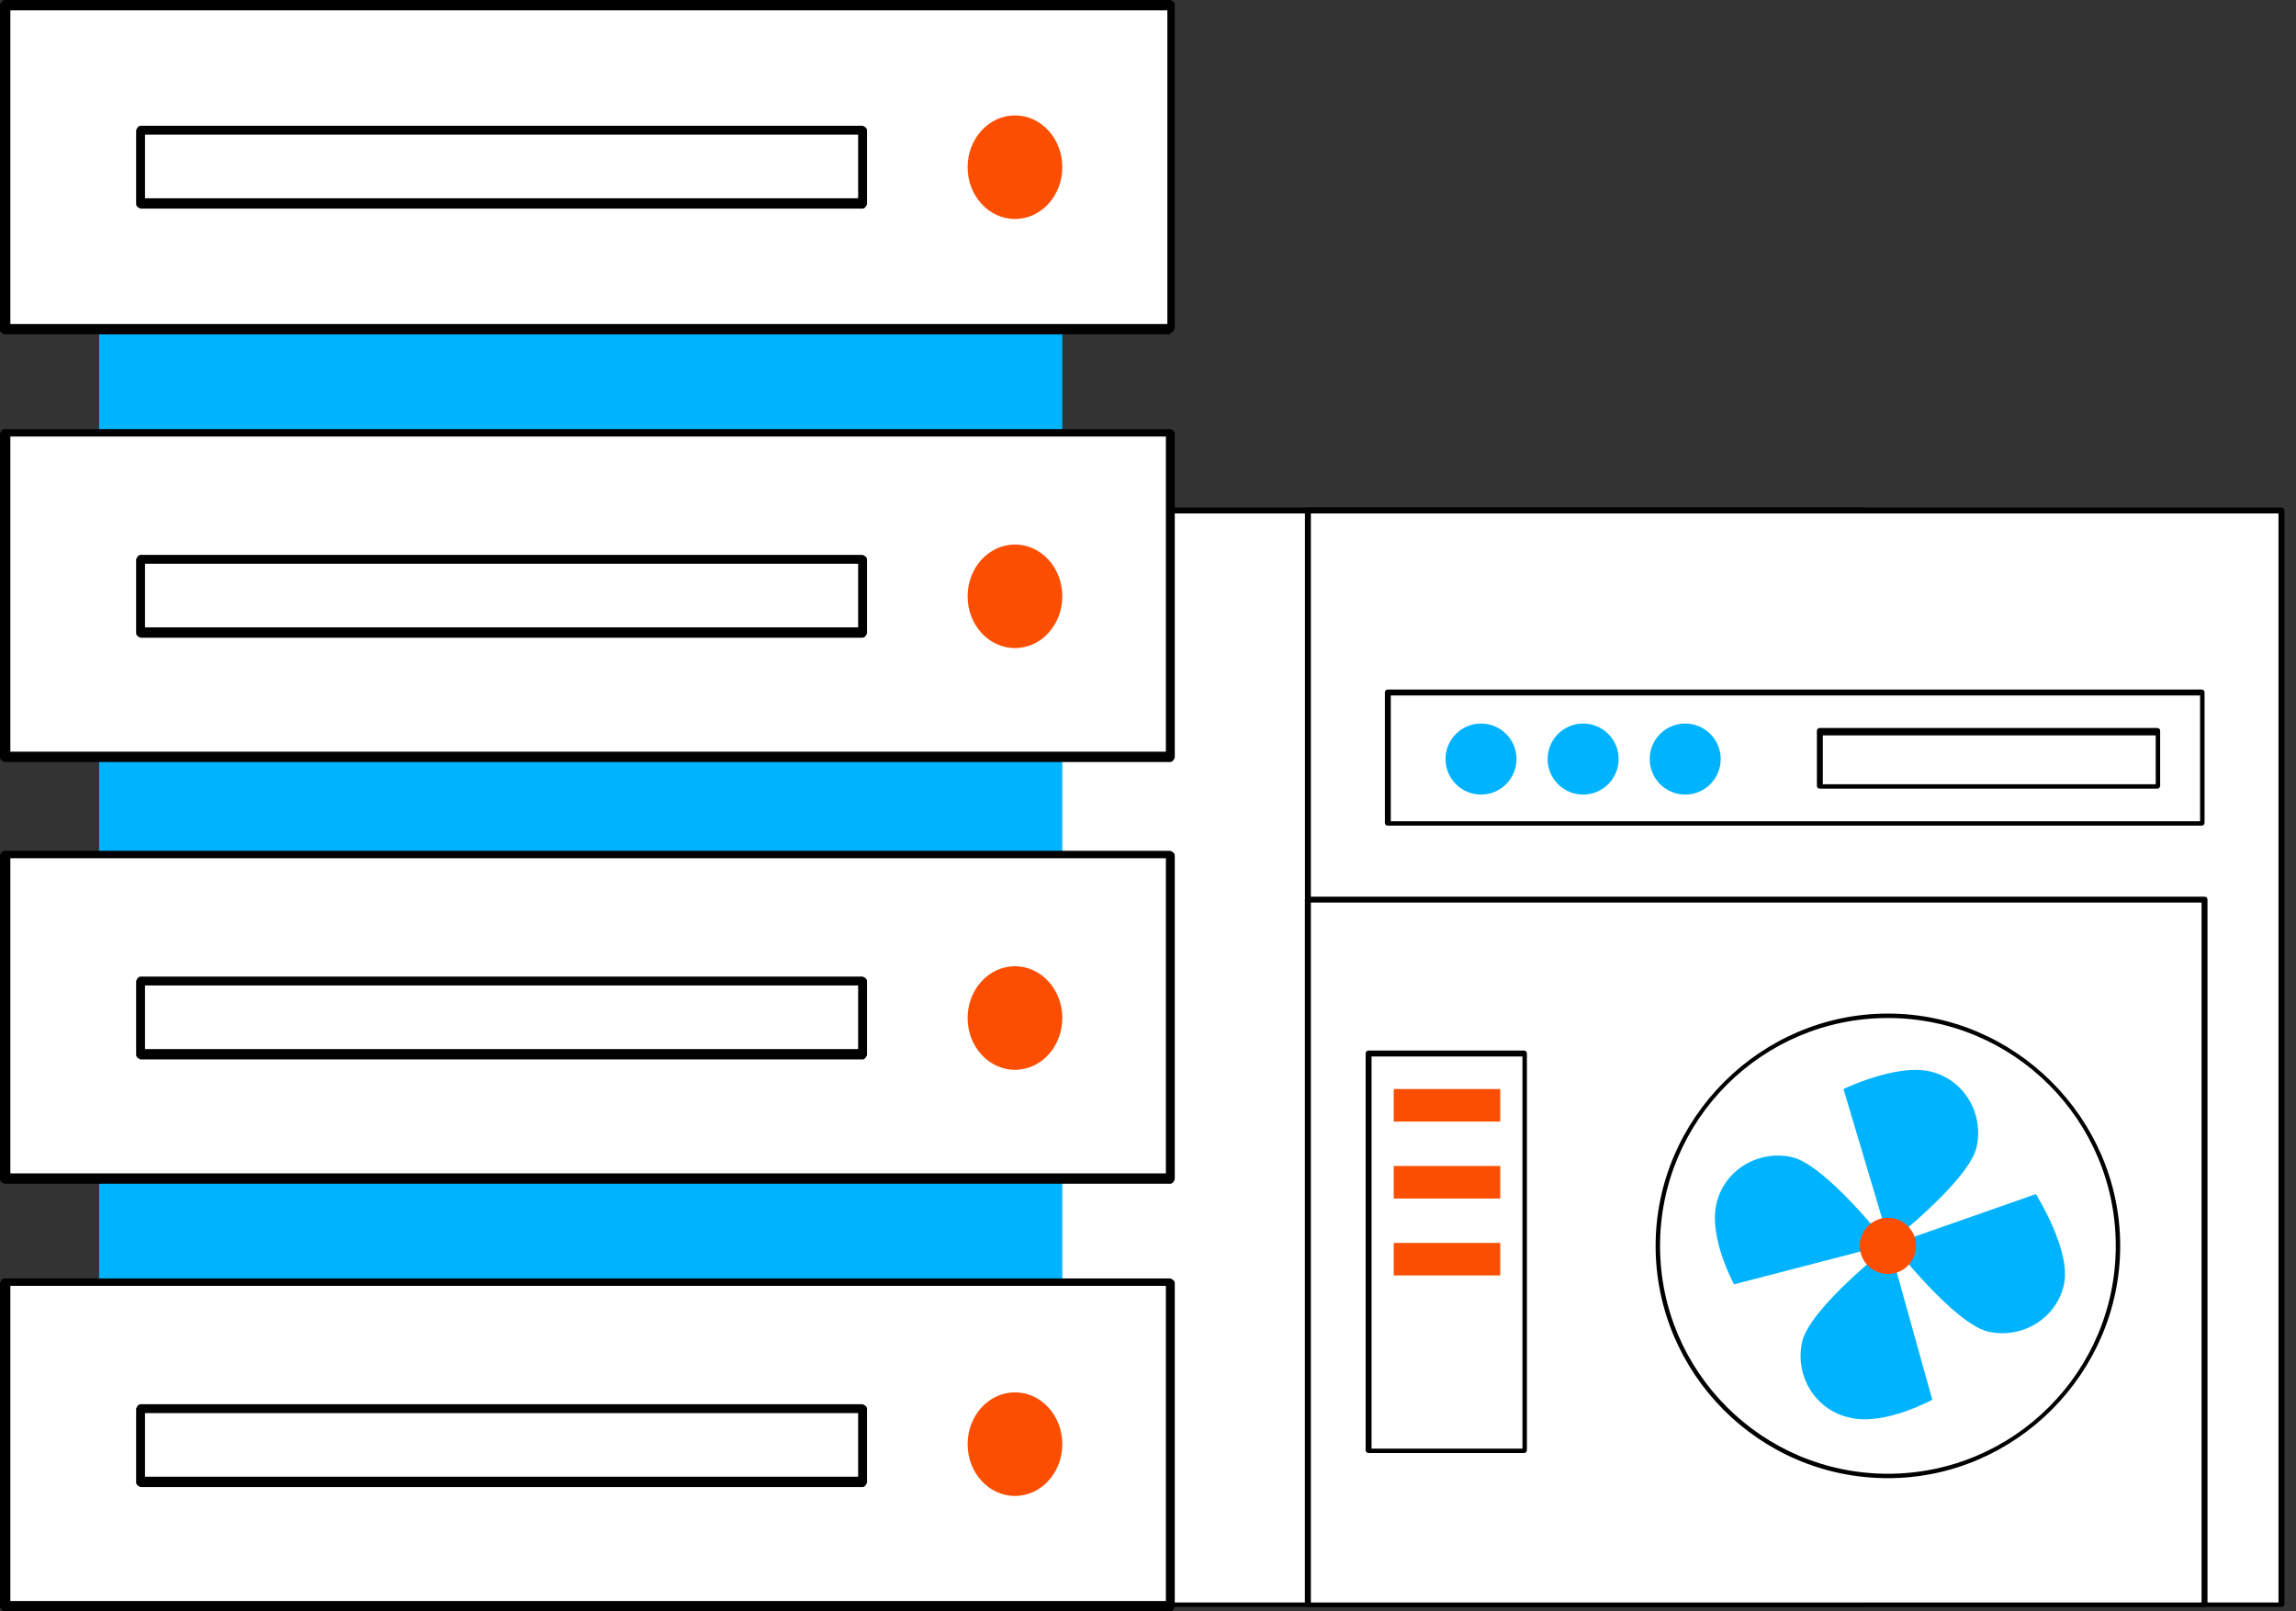 <svg width="114" height="80" viewBox="0 0 114 80" fill="none" xmlns="http://www.w3.org/2000/svg">
<rect x="0" y="0" width="114" height="80" fill="#333333" stroke="none"/>
<g clip-path="url(#clip0_1135_2302)">
<path d="M92.562 25.344H44.224V79.633H92.562V25.344Z" fill="white"/>
<path d="M92.562 79.779H44.224C44.224 79.779 44.077 79.779 44.077 79.632V25.344C44.077 25.344 44.077 25.197 44.224 25.197H92.562C92.562 25.197 92.709 25.197 92.709 25.344V79.632C92.709 79.632 92.709 79.779 92.562 79.779ZM44.371 79.559H92.415V25.491H44.371V79.559Z" fill="black"/>
<path d="M113.277 25.344H64.939V79.633H113.277V25.344Z" fill="white"/>
<path d="M113.278 79.779H64.94C64.94 79.779 64.793 79.779 64.793 79.632V25.344C64.793 25.344 64.793 25.197 64.94 25.197H113.278C113.278 25.197 113.425 25.197 113.425 25.344V79.632C113.425 79.632 113.425 79.779 113.278 79.779ZM65.087 79.559H113.131V25.491H65.087V79.559Z" fill="black"/>
<path d="M109.457 44.665H64.939V79.632H109.457V44.665Z" fill="white"/>
<path d="M109.458 79.779H64.94C64.94 79.779 64.793 79.779 64.793 79.632V44.664C64.793 44.664 64.793 44.518 64.94 44.518H109.458C109.458 44.518 109.605 44.518 109.605 44.664V79.632C109.605 79.632 109.605 79.779 109.458 79.779ZM65.087 79.559H109.311V44.811H65.087V79.559Z" fill="black"/>
<path d="M75.666 52.305H67.952V71.993H75.666V52.305Z" fill="white"/>
<path d="M75.666 72.139H67.953C67.953 72.139 67.806 72.139 67.806 71.992V52.305C67.806 52.305 67.806 52.158 67.953 52.158H75.666C75.666 52.158 75.813 52.158 75.813 52.305V71.992C75.813 71.992 75.813 72.139 75.666 72.139ZM68.1 71.919H75.593V52.452H68.1V71.919Z" fill="black"/>
<path d="M74.49 54.068H69.201V55.684H74.49V54.068Z" fill="#FB4E01"/>
<path d="M74.49 57.888H69.201V59.504H74.49V57.888Z" fill="#FB4E01"/>
<path d="M74.49 61.708H69.201V63.324H74.49V61.708Z" fill="#FB4E01"/>
<path d="M109.311 34.38H68.907V40.844H109.311V34.38Z" fill="white"/>
<path d="M109.312 40.991H68.908C68.908 40.991 68.761 40.991 68.761 40.844V34.38C68.761 34.38 68.761 34.233 68.908 34.233H109.312C109.312 34.233 109.459 34.233 109.459 34.38V40.844C109.459 40.844 109.459 40.991 109.312 40.991ZM69.055 40.771H109.238V34.527H69.055V40.771Z" fill="black"/>
<path d="M107.108 36.29H90.358V39.008H107.108V36.29Z" fill="white"/>
<path d="M107.108 39.155H90.359C90.359 39.155 90.212 39.155 90.212 39.008V36.29C90.212 36.29 90.212 36.143 90.359 36.143H107.108C107.108 36.143 107.255 36.143 107.255 36.29V39.008C107.255 39.008 107.255 39.155 107.108 39.155ZM90.506 38.935H107.035V36.51H90.506V38.935Z" fill="black"/>
<path d="M73.535 39.449C74.509 39.449 75.299 38.659 75.299 37.685C75.299 36.712 74.509 35.922 73.535 35.922C72.562 35.922 71.772 36.712 71.772 37.685C71.772 38.659 72.562 39.449 73.535 39.449Z" fill="#00B3FF"/>
<path d="M78.605 39.449C79.579 39.449 80.368 38.659 80.368 37.685C80.368 36.712 79.579 35.922 78.605 35.922C77.631 35.922 76.842 36.712 76.842 37.685C76.842 38.659 77.631 39.449 78.605 39.449Z" fill="#00B3FF"/>
<path d="M83.673 39.449C84.647 39.449 85.436 38.659 85.436 37.685C85.436 36.712 84.647 35.922 83.673 35.922C82.7 35.922 81.91 36.712 81.91 37.685C81.91 38.659 82.7 39.449 83.673 39.449Z" fill="#00B3FF"/>
<path d="M93.737 73.315C100.067 73.315 105.197 68.184 105.197 61.855C105.197 55.525 100.067 50.395 93.737 50.395C87.408 50.395 82.277 55.525 82.277 61.855C82.277 68.184 87.408 73.315 93.737 73.315Z" fill="white"/>
<path d="M93.738 73.388C87.346 73.388 82.204 68.172 82.204 61.855C82.204 55.537 87.42 50.321 93.738 50.321C100.055 50.321 105.271 55.537 105.271 61.855C105.271 68.172 100.055 73.388 93.738 73.388ZM93.738 50.542C87.493 50.542 82.424 55.611 82.424 61.855C82.424 68.099 87.493 73.168 93.738 73.168C99.982 73.168 105.051 68.099 105.051 61.855C105.051 55.611 99.982 50.542 93.738 50.542Z" fill="black"/>
<path d="M98.145 56.933C97.778 58.623 93.811 61.708 93.811 61.708L91.533 54.068C91.533 54.068 94.104 52.819 95.794 53.186C97.484 53.554 98.512 55.243 98.145 56.933Z" fill="#00B3FF"/>
<path d="M89.477 66.63C89.844 64.94 93.811 61.855 93.811 61.855L95.941 69.495C95.941 69.495 93.517 70.817 91.827 70.377C90.138 70.009 89.109 68.32 89.477 66.63Z" fill="#00B3FF"/>
<path d="M88.963 57.447C90.652 57.814 93.738 61.781 93.738 61.781L86.098 63.764C86.098 63.764 84.849 61.487 85.216 59.798C85.583 58.108 87.273 57.08 88.963 57.447Z" fill="#00B3FF"/>
<path d="M98.733 66.116C97.043 65.748 93.958 61.781 93.958 61.781L101.084 59.284C101.084 59.284 102.847 62.075 102.48 63.765C102.112 65.454 100.423 66.483 98.733 66.116Z" fill="#00B3FF"/>
<path d="M93.738 63.251C94.508 63.251 95.133 62.626 95.133 61.855C95.133 61.084 94.508 60.459 93.738 60.459C92.967 60.459 92.342 61.084 92.342 61.855C92.342 62.626 92.967 63.251 93.738 63.251Z" fill="#FB4E01"/>
<path d="M4.922 78.972H52.746L52.746 0.661H4.922L4.922 78.972Z" fill="#00B3FF"/>
<path d="M0.294 79.78H58.182V63.692L0.294 63.692V79.78Z" fill="white"/>
<path d="M58.108 80H0.22C0.22 80 0 79.927 0 79.78V63.692C0 63.692 0.073 63.471 0.22 63.471H58.108C58.108 63.471 58.329 63.545 58.329 63.692V79.78C58.329 79.78 58.255 80 58.108 80ZM0.441 79.486H57.888V63.839H0.514V79.486H0.441Z" fill="black"/>
<path d="M0.294 58.549L58.182 58.549V42.461L0.294 42.461V58.549Z" fill="white"/>
<path d="M58.108 58.77H0.22C0.22 58.77 0 58.696 0 58.549V42.461C0 42.461 0.073 42.241 0.22 42.241H58.108C58.108 42.241 58.329 42.314 58.329 42.461V58.549C58.329 58.549 58.255 58.77 58.108 58.77ZM0.441 58.255H57.888V42.608H0.514V58.255H0.441Z" fill="black"/>
<path d="M0.294 16.382L58.182 16.382V0.294L0.294 0.294V16.382Z" fill="white"/>
<path d="M58.108 16.602H0.22C0.22 16.602 0 16.529 0 16.382V0.22C0 0.22 0.073 0 0.22 0H58.108C58.108 0 58.329 0.073 58.329 0.22V16.308C58.329 16.308 58.255 16.529 58.108 16.529V16.602ZM0.514 16.088H57.961V0.514H0.514V16.162V16.088Z" fill="black"/>
<path d="M0.294 37.612L58.182 37.612V21.524L0.294 21.524V37.612Z" fill="white"/>
<path d="M58.108 37.833H0.22C0.22 37.833 0 37.759 0 37.612V21.524C0 21.524 0.073 21.304 0.22 21.304H58.108C58.108 21.304 58.329 21.377 58.329 21.524V37.612C58.329 37.612 58.255 37.833 58.108 37.833ZM0.441 37.318H57.888V21.671H0.514V37.318H0.441Z" fill="black"/>
<path d="M50.395 10.872C51.693 10.872 52.745 9.721 52.745 8.301C52.745 6.881 51.693 5.73 50.395 5.73C49.096 5.73 48.044 6.881 48.044 8.301C48.044 9.721 49.096 10.872 50.395 10.872Z" fill="#FB4E01"/>
<path d="M42.829 10.358H6.979C6.979 10.358 6.759 10.284 6.759 10.138V6.465C6.759 6.465 6.832 6.244 6.979 6.244H42.829C42.829 6.244 43.049 6.318 43.049 6.465V10.138C43.049 10.138 42.975 10.358 42.829 10.358ZM7.273 9.844H42.608V6.685H7.2V9.844H7.273Z" fill="black"/>
<path d="M50.395 32.176C51.693 32.176 52.745 31.025 52.745 29.605C52.745 28.185 51.693 27.034 50.395 27.034C49.096 27.034 48.044 28.185 48.044 29.605C48.044 31.025 49.096 32.176 50.395 32.176Z" fill="#FB4E01"/>
<path d="M42.829 31.662H6.979C6.979 31.662 6.759 31.589 6.759 31.442V27.769C6.759 27.769 6.832 27.548 6.979 27.548H42.829C42.829 27.548 43.049 27.622 43.049 27.769V31.442C43.049 31.442 42.975 31.662 42.829 31.662ZM7.273 31.148H42.608V27.989H7.2V31.148H7.273Z" fill="black"/>
<path d="M50.395 53.113C51.693 53.113 52.745 51.962 52.745 50.542C52.745 49.122 51.693 47.971 50.395 47.971C49.096 47.971 48.044 49.122 48.044 50.542C48.044 51.962 49.096 53.113 50.395 53.113Z" fill="#FB4E01"/>
<path d="M42.829 52.599H6.979C6.979 52.599 6.759 52.525 6.759 52.378V48.705C6.759 48.705 6.832 48.485 6.979 48.485H42.829C42.829 48.485 43.049 48.558 43.049 48.705V52.378C43.049 52.378 42.975 52.599 42.829 52.599ZM7.273 52.084H42.608V48.926H7.2V52.084H7.273Z" fill="black"/>
<path d="M50.395 74.27C51.693 74.27 52.745 73.119 52.745 71.699C52.745 70.279 51.693 69.127 50.395 69.127C49.096 69.127 48.044 70.279 48.044 71.699C48.044 73.119 49.096 74.27 50.395 74.27Z" fill="#FB4E01"/>
<path d="M42.829 73.829H6.979C6.979 73.829 6.759 73.756 6.759 73.609V69.936C6.759 69.936 6.832 69.715 6.979 69.715H42.829C42.829 69.715 43.049 69.789 43.049 69.936V73.609C43.049 73.609 42.975 73.829 42.829 73.829ZM7.273 73.315H42.608V70.156H7.2V73.315H7.273Z" fill="black"/>
</g>
<defs>
<clipPath id="clip0_1135_2302">
<rect width="113.425" height="80" fill="white"/>
</clipPath>
</defs>
</svg>
